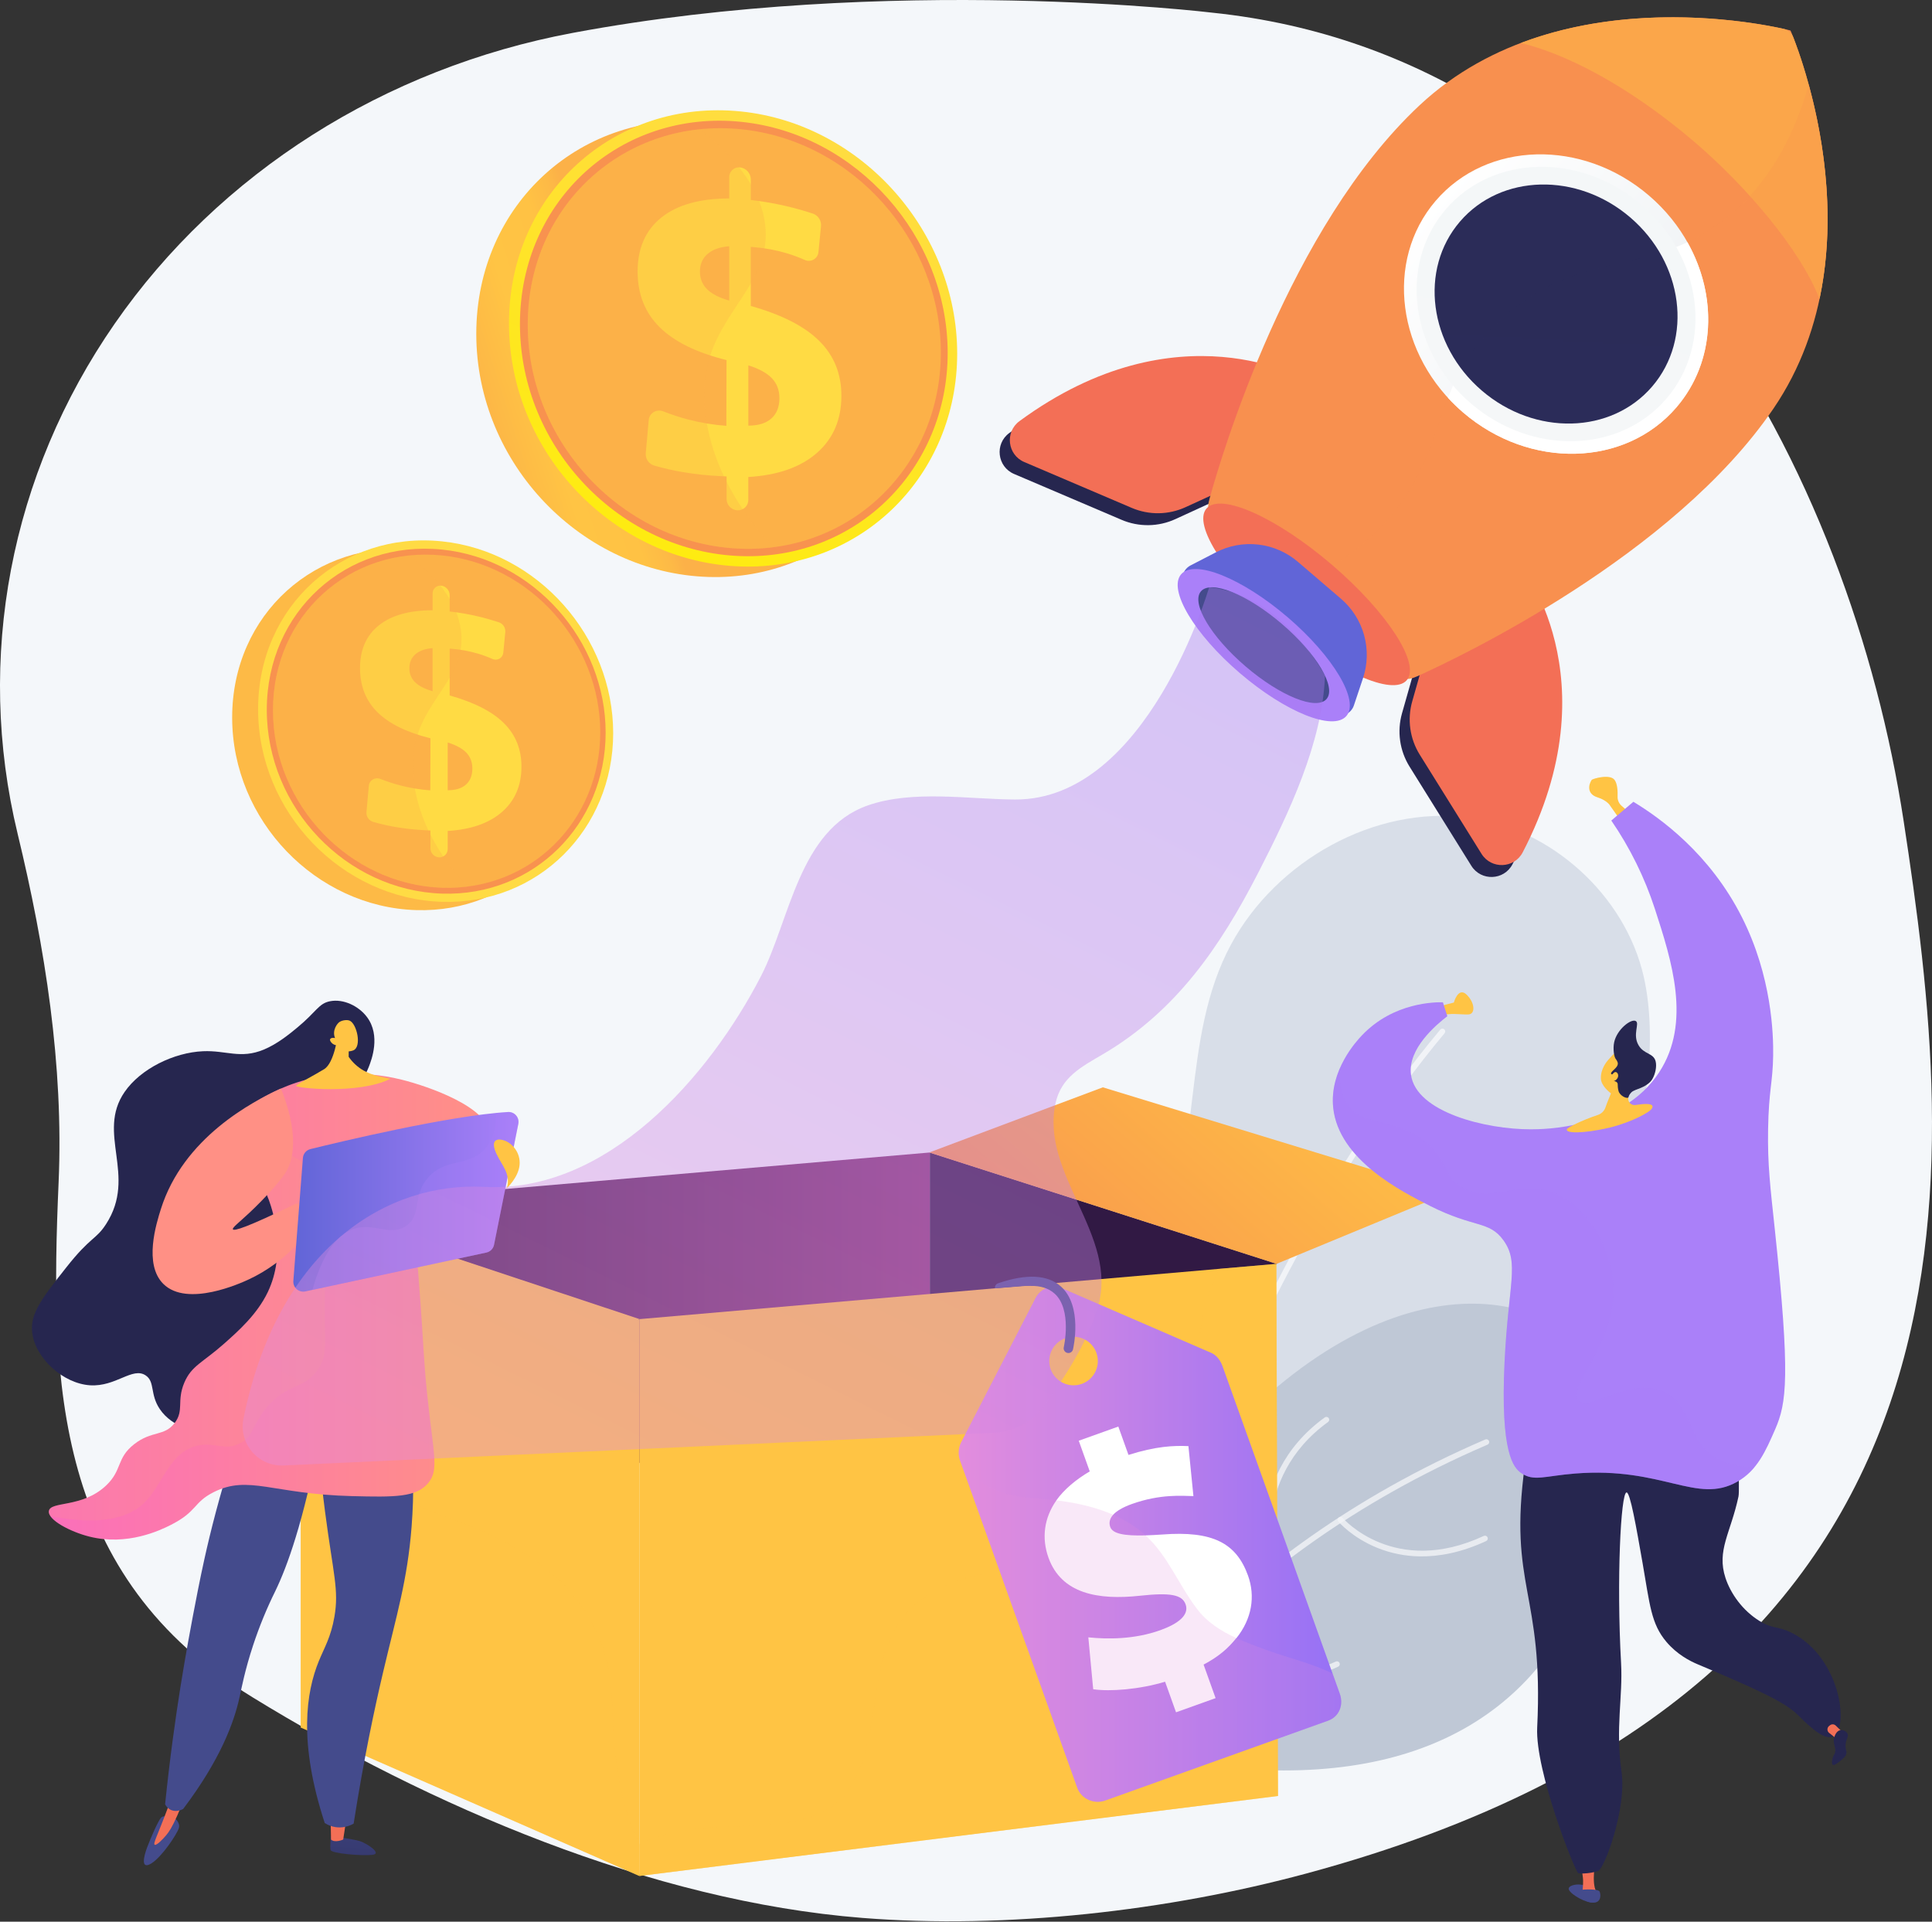 <svg width="2800" height="2785" viewBox="0 0 2800 2785" fill="none" xmlns="http://www.w3.org/2000/svg">
<rect x="0" y="0" width="2800" height="2785" fill="#333333" stroke="none"/>
<g clip-path="url(#clip0)">
<path d="M2758.82 1189.3C2682.93 692.57 2371.77 82.24 1757 18.38C1757 18.38 1290.26 -38.39 830.159 47.65C557.099 98.71 317.659 250.73 166.159 469.21C14.659 687.69 -35.931 954.09 25.489 1208.08C65.379 1373.08 92.339 1543.78 84.939 1713.29C72.059 2008.29 79.469 2283.69 365.779 2459.63C621.419 2616.73 943.149 2755.28 1250.09 2779.55C1458.68 2796.04 1692.6 2769.35 1893.64 2715.05C2918.2 2438.28 2834.71 1686.05 2758.82 1189.3Z" fill="#F4F7FA"/>
<path d="M1614.46 2523.16C1489.61 2490.43 1380.02 2365.7 1365.27 2239.37C1338.46 2009.67 1592 1980.61 1676.27 1810.76C1744.79 1672.62 1710.37 1504.7 1784.35 1368.32C1849.42 1248.32 1991.14 1167.07 2128.54 1184.74C2247.02 1199.98 2355.39 1296.96 2382.29 1415.74C2402.29 1504.2 2387.65 1631.36 2346.48 1712.93C2312.83 1779.58 2268.53 1839.34 2208.43 1884.33C2159.54 1920.93 2097.97 1944.42 2060.27 1994.33C1988.86 2088.82 2008.21 2228.41 1971.27 2334.69C1945.45 2408.96 1878.76 2481.55 1805.88 2511.07C1742.49 2536.67 1676.29 2539.37 1614.46 2523.16Z" fill="#D8DEE8"/>
<g style="mix-blend-mode:soft-light" opacity="0.8">
<g style="mix-blend-mode:soft-light" opacity="0.8">
<path d="M1611.55 2486.43C1612.46 2486.44 1613.35 2486.15 1614.08 2485.59C1614.8 2485.04 1615.32 2484.26 1615.55 2483.38C1615.94 2481.87 1655.64 2330.54 1734.11 2134.22C1806.5 1953.15 1927.62 1695.68 2093.59 1497.43C2094.28 1496.6 2094.62 1495.53 2094.53 1494.45C2094.43 1493.37 2093.91 1492.37 2093.08 1491.68C2092.25 1490.98 2091.18 1490.65 2090.1 1490.74C2089.02 1490.84 2088.02 1491.36 2087.33 1492.19C1920.65 1691.3 1799.11 1949.64 1726.49 2131.31C1647.84 2328.08 1608.05 2479.82 1607.66 2481.31C1607.5 2481.91 1607.49 2482.53 1607.61 2483.14C1607.73 2483.75 1607.99 2484.32 1608.36 2484.81C1608.74 2485.3 1609.22 2485.7 1609.77 2485.98C1610.32 2486.25 1610.93 2486.4 1611.55 2486.41V2486.43Z" fill="white"/>
</g>
</g>
<path d="M1839.49 2019.75C2094.49 1798.75 2304.57 1901.68 2330.6 2014.03C2356.38 2125.29 2342.9 2703.03 1621.74 2535.6C1615.51 2534.16 1609.98 2530.6 1606.08 2525.54C1602.18 2520.48 1600.16 2514.23 1600.35 2507.84C1602.61 2435.49 1627.11 2203.75 1839.49 2019.75Z" fill="#BFC8D6"/>
<g style="mix-blend-mode:soft-light" opacity="0.8">
<g style="mix-blend-mode:soft-light" opacity="0.8">
<path d="M1622.72 2512.93C1623.44 2512.95 1624.15 2512.77 1624.78 2512.42C1625.41 2512.06 1625.93 2511.55 1626.3 2510.93C1626.67 2510.3 1663.8 2446.83 1747.3 2364.06C1824.3 2287.68 1957.7 2178.78 2155.65 2093.72C2156.16 2093.52 2156.63 2093.23 2157.03 2092.84C2157.42 2092.46 2157.74 2092 2157.95 2091.5C2158.17 2090.99 2158.28 2090.45 2158.28 2089.9C2158.27 2089.35 2158.16 2088.8 2157.94 2088.3C2157.73 2087.79 2157.41 2087.33 2157.01 2086.95C2156.61 2086.57 2156.14 2086.28 2155.63 2086.09C2155.11 2085.89 2154.56 2085.81 2154.01 2085.83C2153.46 2085.86 2152.92 2085.99 2152.43 2086.23C1953.14 2171.86 1818.86 2281.56 1741.31 2358.52C1657.17 2442 1619.65 2506.21 1619.31 2506.85C1618.95 2507.47 1618.76 2508.16 1618.76 2508.88C1618.76 2509.59 1618.94 2510.29 1619.3 2510.91C1619.65 2511.53 1620.15 2512.04 1620.77 2512.4C1621.38 2512.77 1622.08 2512.96 1622.79 2512.97L1622.72 2512.93Z" fill="white"/>
</g>
<g style="mix-blend-mode:soft-light" opacity="0.8">
<path d="M1841.16 2279.33C1841.55 2279.34 1841.93 2279.29 1842.31 2279.18C1843.35 2278.89 1844.23 2278.2 1844.76 2277.27C1845.29 2276.33 1845.43 2275.22 1845.15 2274.18C1844.79 2272.89 1810.52 2143.44 1924.81 2060.73C1925.65 2060.08 1926.21 2059.13 1926.37 2058.08C1926.52 2057.03 1926.26 2055.96 1925.64 2055.1C1925.01 2054.23 1924.08 2053.65 1923.03 2053.47C1921.98 2053.29 1920.91 2053.52 1920.03 2054.12C1857.86 2099.12 1838.66 2157.12 1833.5 2197.88C1827.92 2241.97 1836.9 2274.98 1837.29 2276.37C1837.53 2277.22 1838.03 2277.96 1838.73 2278.5C1839.43 2279.03 1840.28 2279.32 1841.16 2279.33V2279.33Z" fill="white"/>
</g>
<g style="mix-blend-mode:soft-light" opacity="0.8">
<path d="M2058.17 2255.57C2085.33 2255.93 2117.47 2250.26 2153.87 2233.33C2154.85 2232.87 2155.61 2232.05 2155.98 2231.03C2156.35 2230.01 2156.3 2228.89 2155.85 2227.91C2155.39 2226.93 2154.56 2226.17 2153.55 2225.8C2152.53 2225.43 2151.41 2225.47 2150.43 2225.93C2021.14 2286.09 1946.5 2200.58 1945.76 2199.71C1945.04 2198.94 1944.06 2198.47 1943.01 2198.41C1941.96 2198.34 1940.93 2198.69 1940.12 2199.37C1939.32 2200.05 1938.81 2201.01 1938.7 2202.06C1938.59 2203.1 1938.89 2204.15 1939.54 2204.98C1940.34 2205.98 1959.54 2228.28 1995.76 2243.07C2015.59 2251.13 2036.76 2255.37 2058.17 2255.57Z" fill="white"/>
</g>
<g style="mix-blend-mode:soft-light" opacity="0.8">
<path d="M1843.68 2437.65C1870.83 2438.01 1902.98 2432.34 1939.37 2415.41C1940.35 2414.95 1941.11 2414.13 1941.48 2413.11C1941.85 2412.09 1941.81 2410.97 1941.35 2409.99C1940.89 2409.01 1940.07 2408.25 1939.05 2407.88C1938.03 2407.51 1936.91 2407.55 1935.93 2408.01C1806.64 2468.17 1732 2382.66 1731.26 2381.79C1730.55 2380.99 1729.56 2380.49 1728.49 2380.41C1727.42 2380.34 1726.37 2380.68 1725.55 2381.37C1724.74 2382.06 1724.23 2383.05 1724.13 2384.12C1724.03 2385.18 1724.36 2386.24 1725.04 2387.07C1725.85 2388.01 1745.04 2410.36 1781.26 2425.15C1801.09 2433.21 1822.27 2437.45 1843.68 2437.65V2437.65Z" fill="white"/>
</g>
</g>
<path d="M436.529 1748.55L1347.56 1670.24V2438.99L436.529 1748.55Z" fill="url(#paint0_linear)"/>
<path d="M1347.56 1670.24L1850.89 1831.64L1347.56 1970.33V1670.24Z" fill="url(#paint1_linear)"/>
<path d="M1346.66 1670.24L1598.33 1575.79L2098.67 1728.82L1849.99 1831.64L1346.66 1670.24Z" fill="url(#paint2_linear)"/>
<path d="M1852.15 2602.79L926.549 2718.75V1911.74L1767.54 1838.79L1849.75 1831.65L1852.15 2602.79Z" fill="url(#paint3_linear)"/>
<path d="M926.549 1912.64V2718.75L435.809 2503.55V1748.55L436.749 1748.98L926.549 1912.64Z" fill="url(#paint4_linear)"/>
<path style="mix-blend-mode:multiply" opacity="0.5" d="M1852.15 2602.8L926.549 2718.75V2672.81C944.629 2664.45 966.089 2657.89 987.549 2653.33C1059.36 2638.05 1187.66 2664.7 1232.55 2590.03C1290.15 2493.98 1240.75 2370.92 1355.27 2305.17C1409.27 2274.17 1473.73 2276.73 1533.27 2269.17C1584.1 2262.64 1631.42 2248.69 1665.96 2200.17C1721.41 2122.08 1725.43 2020.65 1739.64 1929.34C1745.3 1892.86 1755.42 1863.09 1767.83 1838.84L1849.92 1831.7L1852.15 2602.8Z" fill="url(#paint5_linear)"/>
<path style="mix-blend-mode:multiply" opacity="0.4" d="M926.549 2671.8V2718.75L435.809 2503.57V1748.57L436.979 1749C461.549 1802.23 467.529 1866.43 471.259 1925.43C478.719 2043.58 526.759 2156.2 630.419 2192.03C644.049 2196.77 657.849 2201.82 671.649 2207.27C777.649 2249.27 881.739 2317.27 887.009 2463.94C890.169 2550.25 898.139 2616.5 926.549 2671.8Z" fill="url(#paint6_linear)"/>
<path d="M927.009 1911.74L571.929 2076.73L166.629 1870.5L435.639 1748.55L927.009 1911.74Z" fill="url(#paint7_linear)"/>
<path d="M1339.77 527.57C1339.77 703.3 1202.35 841.57 1026.77 836.15C843.99 830.54 690.26 672.68 690.26 483.77C690.26 294.86 843.99 157.77 1026.77 176.77C1202.35 195.02 1339.77 351.79 1339.77 527.57Z" fill="url(#paint8_linear)"/>
<path d="M1387.22 512.37C1387.22 688.11 1249.81 826.37 1074.22 820.96C891.39 815.35 737.67 657.49 737.67 468.57C737.67 279.65 891.39 142.57 1074.18 161.57C1249.81 179.86 1387.22 336.64 1387.22 512.37Z" fill="url(#paint9_linear)"/>
<path d="M1373.44 511.44C1373.44 679.44 1241.96 811.37 1074.18 805.94C899.879 800.3 753.549 649.65 753.549 469.65C753.549 289.65 899.879 158.74 1074.18 176.57C1242 193.78 1373.44 343.44 1373.44 511.44Z" fill="url(#paint10_linear)"/>
<path d="M1363.57 510.78C1363.57 673.23 1236.34 800.66 1074.18 795.21C905.94 789.57 764.85 644.06 764.85 470.41C764.85 296.76 905.94 170.29 1074.18 187.32C1236.34 203.74 1363.57 348.32 1363.57 510.78Z" fill="url(#paint11_linear)"/>
<path d="M1072.52 242.57C1076.78 243.073 1080.72 245.111 1083.59 248.303C1086.47 251.496 1088.08 255.625 1088.13 259.92V289.83C1105.57 291.794 1122.88 294.799 1139.97 298.83C1152.73 301.823 1165.39 305.39 1177.97 309.53C1181.67 310.764 1184.86 313.201 1187.01 316.454C1189.17 319.707 1190.18 323.588 1189.88 327.48L1186.21 364.99C1186.04 367.27 1185.32 369.475 1184.11 371.414C1182.89 373.352 1181.23 374.966 1179.25 376.115C1177.27 377.263 1175.04 377.912 1172.76 378.006C1170.48 378.099 1168.2 377.634 1166.14 376.65C1157.84 372.957 1149.32 369.784 1140.63 367.15C1124.96 362.456 1108.83 359.439 1092.52 358.15L1088.11 357.79V443.45C1133.11 456.04 1166.19 472.99 1187.55 494.3C1208.91 515.61 1219.41 541.94 1219.41 573.67C1219.41 607.99 1207.67 635.497 1184.18 656.19C1160.54 677.03 1127.32 688.727 1084.52 691.28V724.28C1084.56 726.327 1084.18 728.36 1083.41 730.255C1082.63 732.15 1081.48 733.866 1080.02 735.298C1078.56 736.731 1076.82 737.849 1074.9 738.583C1072.99 739.318 1070.95 739.654 1068.91 739.57H1068.64C1064.41 739.325 1060.44 737.474 1057.53 734.396C1054.62 731.317 1053 727.244 1053 723.01V690.45L1046 690.13C1026.64 689.31 1007.36 687.256 988.268 683.98C974.811 681.648 961.492 678.583 948.368 674.8C944.553 673.736 941.222 671.385 938.941 668.147C936.659 664.909 935.567 660.981 935.848 657.03L940.178 608.81C941.108 598.39 951.578 592.32 961.488 596.23C972.947 600.76 984.664 604.606 996.578 607.75C1014.95 612.605 1033.73 615.742 1052.68 617.12L1052.96 521.84C1009.74 511.173 977.465 495.337 956.138 474.33C934.812 453.323 924.122 426.377 924.068 393.49C924.068 359.55 935.658 333.377 958.838 314.97C981.838 296.68 1014.61 287.58 1056.84 287.6V257.02C1056.78 254.999 1057.15 252.989 1057.94 251.126C1058.72 249.263 1059.9 247.59 1061.38 246.22C1062.87 244.85 1064.63 243.815 1066.55 243.185C1068.48 242.556 1070.51 242.346 1072.52 242.57V242.57ZM1056.85 356.91C1043.51 357.877 1033.11 361.543 1025.62 367.91C1018.13 374.277 1014.4 382.847 1014.42 393.62C1014.42 403.82 1017.88 412.34 1024.79 419.18C1031.7 426.02 1042.39 431.483 1056.85 435.57V356.91ZM1084.54 529.46V616.84C1099.06 616.84 1110.2 613.377 1117.96 606.45C1125.72 599.523 1129.59 589.717 1129.59 577.03C1129.59 565.477 1125.99 555.89 1118.78 548.27C1111.57 540.65 1100.16 534.387 1084.54 529.48V529.46Z" fill="url(#paint12_linear)"/>
<path style="mix-blend-mode:multiply" opacity="0.3" d="M1021.81 550.57C1031.58 454 1120.34 413.12 1108.75 324.29C1101.61 269.54 1060.12 223.41 1013.83 187.38C873.418 202.11 764.828 318.38 764.828 470.38C764.828 644.03 905.918 789.53 1074.16 795.18C1090.13 795.711 1106.12 794.932 1121.96 792.85C1055.16 726.39 1013.41 633.57 1021.81 550.57Z" fill="url(#paint13_linear)"/>
<path d="M851.069 1074.49C851.069 1213.71 742.199 1323.24 603.069 1318.97C458.259 1314.52 336.469 1189.45 336.469 1039.79C336.469 890.13 458.249 781.49 603.059 796.57C742.199 811.05 851.069 935.26 851.069 1074.49Z" fill="url(#paint14_linear)"/>
<path d="M888.669 1062.48C888.669 1201.71 779.799 1311.23 640.669 1306.96C495.859 1302.51 374.059 1177.45 374.059 1027.79C374.059 878.13 495.849 769.48 640.659 784.57C779.799 799.05 888.669 923.25 888.669 1062.48Z" fill="url(#paint15_linear)"/>
<path d="M877.748 1061.74C877.748 1194.84 773.578 1299.37 640.658 1295.06C502.568 1290.59 386.658 1171.24 386.658 1028.63C386.658 886.02 502.598 782.31 640.658 796.46C773.578 810.08 877.748 928.65 877.748 1061.74Z" fill="url(#paint16_linear)"/>
<path d="M869.93 1061.22C869.93 1189.92 769.13 1290.88 640.66 1286.56C507.37 1282.09 395.59 1166.81 395.59 1029.24C395.59 891.67 507.37 791.46 640.66 804.96C769.13 817.97 869.93 932.51 869.93 1061.22Z" fill="url(#paint17_linear)"/>
<path d="M639.34 848.74C642.721 849.136 645.842 850.751 648.119 853.281C650.396 855.812 651.672 859.086 651.71 862.49V886.19C665.53 887.739 679.245 890.117 692.78 893.31C702.887 895.69 712.927 898.52 722.9 901.8C725.837 902.774 728.362 904.704 730.073 907.281C731.784 909.859 732.582 912.936 732.34 916.02L729.43 945.73C729.297 947.536 728.725 949.284 727.765 950.819C726.804 952.355 725.484 953.634 723.917 954.544C722.351 955.454 720.586 955.969 718.776 956.043C716.966 956.117 715.166 955.749 713.53 954.97C706.959 952.038 700.209 949.527 693.32 947.45C680.905 943.729 668.13 941.339 655.21 940.32L651.71 940.04V1007.9C687.37 1017.9 713.63 1031.33 730.49 1048.19C747.35 1065.05 755.763 1086.01 755.73 1111.07C755.73 1138.26 746.427 1160.06 727.82 1176.45C709.087 1192.95 682.753 1202.22 648.82 1204.25V1230.4C648.847 1232.02 648.543 1233.63 647.927 1235.13C647.311 1236.62 646.395 1237.98 645.236 1239.11C644.077 1240.25 642.699 1241.13 641.186 1241.71C639.674 1242.29 638.059 1242.56 636.44 1242.49H636.22C632.865 1242.3 629.708 1240.84 627.397 1238.4C625.085 1235.96 623.795 1232.73 623.79 1229.37V1203.57L618.28 1203.32C602.946 1202.66 587.668 1201.04 572.54 1198.45C561.903 1196.59 551.374 1194.16 541 1191.17C537.979 1190.32 535.342 1188.46 533.537 1185.89C531.731 1183.32 530.867 1180.21 531.09 1177.08L534.51 1138.89C535.25 1130.63 543.51 1125.82 551.4 1128.89C560.48 1132.47 569.763 1135.52 579.2 1138.02C593.753 1141.86 608.63 1144.34 623.64 1145.44L623.86 1069.95C589.627 1061.48 564.06 1048.93 547.16 1032.31C530.26 1015.69 521.79 994.356 521.75 968.31C521.75 941.416 530.933 920.68 549.3 906.1C567.54 891.61 593.48 884.4 626.95 884.41V860.18C626.905 858.583 627.203 856.995 627.823 855.522C628.443 854.05 629.371 852.727 630.544 851.643C631.718 850.56 633.111 849.74 634.628 849.239C636.145 848.738 637.752 848.568 639.34 848.74ZM626.93 939.33C616.35 940.097 608.103 943.003 602.19 948.05C596.277 953.096 593.317 959.886 593.31 968.42C593.213 972.179 593.893 975.918 595.308 979.402C596.722 982.887 598.84 986.042 601.53 988.67C606.99 994.076 615.457 998.41 626.93 1001.67V939.33ZM648.87 1076.03V1145.26C660.37 1145.26 669.197 1142.52 675.35 1137.03C681.503 1131.54 684.573 1123.77 684.56 1113.72C684.56 1104.57 681.707 1096.97 676 1090.94C670.293 1084.91 661.25 1079.94 648.87 1076.03V1076.03Z" fill="url(#paint18_linear)"/>
<path style="mix-blend-mode:multiply" opacity="0.3" d="M599.17 1092.73C606.91 1016.23 677.23 983.84 668.05 913.47C662.39 870.09 629.52 833.54 592.84 805C481.61 816.66 395.59 908.77 395.59 1029.24C395.59 1166.81 507.37 1282.09 640.66 1286.56C653.313 1286.99 665.979 1286.37 678.53 1284.71C625.59 1232.04 592.51 1158.46 599.17 1092.73Z" fill="url(#paint19_linear)"/>
<path d="M479.759 2660.79C479.759 2660.79 477.839 2676.02 479.129 2681.13C480.419 2686.24 524.709 2689.92 539.749 2688.13C554.789 2686.34 530.749 2670.99 521.209 2668.13C511.669 2665.27 479.759 2660.79 479.759 2660.79Z" fill="url(#paint20_linear)"/>
<path d="M502.049 2635.37L497.389 2665.94C497.389 2665.94 485.479 2671.29 479.759 2666L479.129 2634L502.049 2635.37Z" fill="url(#paint21_linear)"/>
<path d="M252.329 2634.01C252.329 2634.01 261.729 2641.01 259.219 2649.33C256.709 2657.65 234.789 2691.16 219.159 2700.66C203.529 2710.16 208.429 2690.36 212.969 2678.04C217.509 2665.72 229.139 2638.56 233.679 2634.04C238.219 2629.52 252.329 2634.01 252.329 2634.01Z" fill="url(#paint22_linear)"/>
<path d="M269.238 2600.42C264.688 2613.09 260.318 2623.5 256.908 2631.18C249.338 2648.18 245.208 2654.55 240.528 2660.08C236.448 2664.89 226.778 2675.16 224.178 2673.45C221.578 2671.74 228.618 2659.23 242.238 2622.65C244.238 2617.34 250.468 2600.42 250.468 2600.42H269.238Z" fill="url(#paint23_linear)"/>
<path d="M594.818 2071.21C599.6 2118.13 600.172 2165.39 596.528 2212.42C590.458 2290.55 574.838 2339.99 555.248 2423.29C543.248 2474.2 527.138 2549.13 512.538 2642.84C504.624 2647.41 495.413 2649.22 486.358 2647.97C480.746 2647.12 475.382 2645.07 470.628 2641.97C432.318 2524.97 443.628 2452.38 462.118 2407.19C469.998 2387.92 479.558 2372.73 484.658 2343.11C491.418 2303.94 483.058 2282.04 471.148 2191.29C462.658 2126.61 464.148 2116.61 469.778 2106.91C492.358 2068.16 561.448 2068.92 594.818 2071.21Z" fill="url(#paint24_linear)"/>
<path d="M462.999 2084.83C439.539 2206.01 416.509 2269.66 399.079 2305.66C386.518 2331.07 375.758 2357.33 366.879 2384.25C354.879 2420.6 349.879 2447.34 347.309 2459.11C339.219 2496.26 319.229 2550.5 265.429 2621.64C264.759 2622.03 255.579 2627.22 246.809 2622.59C243.556 2620.82 240.926 2618.1 239.279 2614.78C246.279 2546.78 254.389 2489.61 261.399 2445.5C262.869 2436.25 269.349 2395.77 279.499 2342.29C283.499 2321.36 289.299 2290.7 296.279 2259.2C304.959 2219.98 318.279 2166.63 338.809 2102.69L462.999 2084.83Z" fill="url(#paint25_linear)"/>
<path d="M482.998 1605.48C496.308 1593.18 521.768 1579 534.538 1546.03C538.388 1536.11 551.998 1500.95 531.918 1474.03C519.988 1458.03 497.838 1447.22 478.318 1451.03C461.638 1454.31 459.028 1465.93 430.688 1489.31C419.688 1498.41 401.918 1513.04 382.178 1521.17C348.368 1535.11 328.048 1522 294.098 1523.49C252.388 1525.33 203.938 1548.61 180.598 1582.49C139.168 1642.57 199.178 1703.49 153.798 1773.89C138.928 1796.95 131.598 1791.78 96.378 1836.41C61.158 1881.04 43.478 1903.41 46.618 1930.84C50.978 1968.84 91.908 2005.15 130.458 2007.61C168.108 2010.03 192.048 1980.4 211.218 1993.36C224.868 2002.58 217.058 2020.52 231.558 2042.07C250.238 2069.87 286.948 2075.4 292.878 2076.3C347.878 2084.6 422.138 2020.06 453.658 1943.6C510.448 1805.73 410.608 1672.36 482.998 1605.48Z" fill="url(#paint26_linear)"/>
<path d="M708.808 1643.76C709.178 1605.27 621.808 1574.52 581.748 1564.61C519.518 1549.19 469.688 1558.87 457.588 1561.43C379.978 1577.87 331.648 1624.43 313.458 1644.02C328.348 1653.72 369.458 1683.31 389.818 1739.46C396.148 1756.93 414.868 1816.65 388.098 1872.59C372.678 1904.82 345.398 1929.02 324.688 1947.4C293.608 1974.97 277.518 1979.21 267.098 2003.9C255.758 2030.8 267.188 2043.9 253.098 2062.33C237.968 2082.1 220.238 2072.91 194.588 2092.9C168.318 2113.38 177.668 2130.24 153.758 2152.9C119.018 2185.78 72.968 2175.1 70.818 2189.9C68.978 2202.63 101.708 2219.9 129.518 2226.9C184.588 2240.77 232.618 2217.49 246.908 2210.31C286.458 2190.45 279.618 2177.59 309.778 2162.44C360.258 2137.08 394.778 2165.3 509.778 2168.21C572.048 2169.78 603.538 2170.14 620.778 2149.07C636.528 2129.82 628.248 2108.71 618.778 2017.74C614.278 1974.44 612.658 1930.89 609.338 1887.49C599.958 1764.71 599.668 1753.9 607.998 1736.93C637.838 1676.1 708.478 1678.3 708.808 1643.76Z" fill="url(#paint27_linear)"/>
<g style="mix-blend-mode:multiply" opacity="0.3">
<path style="mix-blend-mode:multiply" opacity="0.3" d="M153.76 2152.88C177.67 2130.24 168.32 2113.38 194.59 2092.88C220.24 2072.88 237.97 2082.08 253.1 2062.31C267.19 2043.89 255.76 2030.78 267.1 2003.88C277.52 1979.19 293.61 1974.95 324.69 1947.38C345.4 1929 372.69 1904.8 388.1 1872.57C414.87 1816.63 396.1 1756.91 389.82 1739.44C369.46 1683.29 328.35 1653.7 313.46 1644C314.89 1642.45 316.58 1640.69 318.39 1638.84C416.54 1652.32 473.76 1709.03 480.84 1725.84C497.2 1764.65 471.3 1778.92 470.63 1890.84C470.31 1944.35 476.08 1965.48 458.72 1987.84C438.86 2013.38 415.98 2005.48 387.27 2038.84C365.2 2064.5 368.74 2080.77 348.14 2091.58C325.98 2103.2 311.87 2089.65 286.89 2094.98C245.15 2103.88 236.22 2151.98 208.63 2178.34C187.76 2198.26 149.18 2212.18 73.09 2197.24C71.33 2194.67 70.48 2192.17 70.82 2189.83C73 2175.08 119 2185.76 153.76 2152.88Z" fill="url(#paint28_linear)"/>
</g>
<path d="M451.06 1756.05C461.5 1778.2 413.56 1829.8 360.27 1854.31C349.41 1859.31 271.45 1895.15 236.7 1860.68C207.99 1832.19 226.52 1773.29 233.14 1752.26C265.62 1649.01 365.38 1596.49 407.19 1577.54C438.39 1655.54 420.02 1690.32 412.79 1701.18C405.23 1712.52 384.14 1736.34 361.79 1757.32C346.03 1772.08 336.22 1779.26 337.54 1781.57C339.18 1784.43 357.65 1779.02 429.37 1744.11C437.65 1745.46 447.5 1748.48 451.06 1756.05Z" fill="url(#paint29_linear)"/>
<path d="M751.17 1628.76L716 1804.02C715.446 1806.77 714.102 1809.29 712.134 1811.29C710.166 1813.28 707.659 1814.66 704.92 1815.25L442.49 1871.57C440.301 1872.04 438.033 1871.99 435.866 1871.43C433.698 1870.87 431.692 1869.81 430.007 1868.34C428.322 1866.87 427.004 1865.02 426.159 1862.95C425.314 1860.87 424.965 1858.63 425.14 1856.4L439 1678.15C439.232 1675.13 440.409 1672.27 442.364 1669.96C444.32 1667.65 446.953 1666.02 449.89 1665.3C491.5 1655.03 651.71 1616.57 736.21 1611.57C738.407 1611.44 740.606 1611.81 742.636 1612.66C744.666 1613.52 746.474 1614.82 747.919 1616.48C749.365 1618.14 750.409 1620.12 750.973 1622.24C751.536 1624.37 751.604 1626.6 751.17 1628.76V1628.76Z" fill="url(#paint30_linear)"/>
<path d="M489.439 1500.76C489.439 1500.76 484.489 1540.33 469.889 1549.4C455.289 1558.47 431.669 1570.3 429.069 1573.52C426.469 1576.74 519.549 1586.74 565.669 1563.46C550.469 1560.29 546.339 1559.12 546.339 1559.12C539.531 1557.36 532.967 1554.76 526.799 1551.39C518.258 1546.46 510.92 1539.69 505.319 1531.57L505.489 1509.66L489.439 1500.76Z" fill="url(#paint31_linear)"/>
<path d="M487.22 1514.78C487.22 1514.78 496.74 1527.85 511.68 1522.4C525.05 1517.52 517.07 1482.99 506.46 1479.05C502.93 1477.74 496.46 1478.32 492.09 1481.05C489.03 1482.95 480.88 1493.05 485.55 1504.44C482.17 1503.44 479.2 1504.35 478.45 1506.02C477.51 1508.14 480.37 1511.02 481.02 1511.69C482.715 1513.34 484.882 1514.42 487.22 1514.78V1514.78Z" fill="url(#paint32_linear)"/>
<path style="mix-blend-mode:multiply" opacity="0.3" d="M514.858 1780.29C543.038 1772.35 566.418 1792.08 588.858 1776.46C611.858 1760.46 596.858 1733.15 620.758 1706.28C646.318 1677.56 678.758 1691.63 702.418 1665.45C711.208 1655.73 719.108 1639.9 719.228 1612.9C725.158 1612.33 730.838 1611.9 736.228 1611.55C738.431 1611.41 740.637 1611.78 742.674 1612.63C744.711 1613.48 746.525 1614.79 747.976 1616.45C749.426 1618.12 750.474 1620.09 751.038 1622.23C751.602 1624.36 751.667 1626.6 751.228 1628.76L715.998 1804.02C715.444 1806.77 714.101 1809.29 712.133 1811.29C710.165 1813.28 707.658 1814.66 704.918 1815.25L452.738 1869.36C470.518 1806.9 494.278 1786.09 514.858 1780.29Z" fill="url(#paint33_linear)"/>
<path d="M734.469 1722C734.469 1722 751.209 1706.57 752.999 1688.57C754.789 1670.57 742.189 1656.22 729.999 1652.57C717.809 1648.92 711.229 1654.31 719.449 1672.01C727.669 1689.71 740.669 1701.15 734.469 1722Z" fill="url(#paint34_linear)"/>
<path d="M1941.74 2454.57L1771.74 1979.86C1768.82 1971.7 1763.24 1963.95 1755.29 1960.55L1539.47 1867.1C1532.5 1864.09 1524.64 1863.84 1517.49 1866.39C1510.34 1868.95 1504.43 1874.12 1500.94 1880.86L1392.87 2090.37C1390.9 2094.35 1389.74 2098.68 1389.46 2103.1C1389.17 2107.53 1389.77 2111.97 1391.22 2116.17L1561.22 2590.87C1567.02 2607.06 1585.55 2615.2 1601.75 2609.4L1924.75 2493.69C1940.94 2487.93 1947.54 2470.79 1941.74 2454.57ZM1567.74 2005.57C1561.19 2007.92 1554.09 2008.27 1547.33 2006.58C1540.58 2004.89 1534.48 2001.24 1529.81 1996.08C1525.13 1990.93 1522.09 1984.5 1521.06 1977.62C1520.04 1970.74 1521.08 1963.7 1524.05 1957.41C1527.03 1951.12 1531.8 1945.85 1537.77 1942.27C1543.73 1938.69 1550.63 1936.95 1557.58 1937.29C1564.53 1937.63 1571.23 1940.02 1576.82 1944.17C1582.41 1948.31 1586.65 1954.02 1589 1960.57C1590.57 1964.93 1591.26 1969.55 1591.04 1974.18C1590.82 1978.8 1589.69 1983.34 1587.71 1987.52C1585.73 1991.71 1582.94 1995.47 1579.51 1998.57C1576.08 2001.68 1572.06 2004.08 1567.7 2005.63L1567.74 2005.57Z" fill="url(#paint35_linear)"/>
<path d="M1684.19 2223.89C1675.37 2224.5 1667.37 2224.91 1660.19 2225.14C1629.04 2226.01 1612.56 2222.73 1609.07 2213C1607.2 2207.78 1607.56 2201.59 1613.25 2195.27C1618 2190.01 1626.41 2184.67 1640.32 2179.68C1681.96 2164.77 1713.86 2167.93 1729.6 2168.21L1722.35 2095.78C1700.95 2094.78 1675.08 2095.97 1635.48 2108.54L1620.75 2067.43L1563.41 2087.96L1579.34 2132.42C1559.87 2143.76 1541.96 2158.67 1530.91 2174.42C1530.91 2174.42 1530.91 2174.48 1530.91 2174.51C1513.13 2199.93 1509.3 2228.88 1519.55 2257.51C1538.24 2309.67 1591.44 2319.23 1652.19 2312.6C1695.35 2307.93 1713.14 2310.74 1718.27 2325.08C1723.93 2340.88 1706.86 2353.48 1681.5 2362.57C1644.18 2375.93 1605.29 2375.81 1577.28 2372.9L1584.35 2448.11C1608.85 2451.75 1651.35 2448.39 1688.53 2437.23L1704.4 2481.53L1761.74 2461L1744.33 2412.4C1766.59 2400.65 1780.21 2388.4 1791.48 2374.31C1791.54 2374.22 1791.93 2374.02 1791.99 2373.94C1814.31 2346 1819.55 2313.65 1808.75 2283.49C1791.74 2236.11 1757.22 2218.24 1684.19 2223.89Z" fill="white"/>
<path style="mix-blend-mode:multiply" opacity="0.2" d="M1931.29 2425.42L1941.74 2454.6C1947.54 2470.79 1940.94 2487.93 1924.74 2493.73L1601.74 2609.43C1585.54 2615.23 1567.01 2607.09 1561.21 2590.9L1391.21 2116.2C1389.99 2112.66 1389.41 2108.94 1389.47 2105.2C1399.85 2125.26 1413.47 2143.3 1432.78 2154.46C1462.27 2171.46 1498.08 2170.54 1531.21 2174.37C1533.43 2174.65 1535.63 2174.91 1537.83 2175.23C1563.68 2178.86 1589.41 2184.8 1613.25 2195.23C1624.06 2199.93 1634.41 2205.64 1644.15 2212.28C1649.8 2216.16 1655.17 2220.44 1660.2 2225.1C1692.9 2255.19 1707.51 2295.65 1734.65 2331.5C1749.58 2351.24 1769.9 2364.03 1791.86 2373.93C1807.48 2381.04 1823.3 2386.93 1839.24 2392.6C1868.1 2402.93 1902.62 2411.05 1931.29 2425.42Z" fill="url(#paint36_linear)"/>
<path d="M1555.06 1955.57C1554.71 1957.08 1553.87 1958.42 1552.66 1959.38C1551.45 1960.34 1549.94 1960.86 1548.4 1960.85C1547.87 1960.86 1547.34 1960.8 1546.82 1960.68C1545.05 1960.27 1543.52 1959.17 1542.56 1957.62C1541.6 1956.08 1541.3 1954.22 1541.71 1952.45C1541.85 1951.9 1554 1897.9 1528.46 1874.8C1520.01 1867.18 1508.17 1863.13 1493.03 1863.64C1490.8 1863.71 1488.5 1863.64 1486.1 1863.64H1486L1442.06 1867.14C1441.79 1865.56 1442.1 1863.94 1442.94 1862.58C1443.79 1861.21 1445.1 1860.2 1446.63 1859.74C1487.99 1845.6 1518.63 1847.31 1537.69 1864.54C1569.24 1893.02 1555.68 1953.01 1555.06 1955.57Z" fill="url(#paint37_linear)"/>
<path d="M2187.09 833.22C2187.09 833.22 2323.7 999.22 2192.02 1252.5C2179.75 1276.09 2146.42 1277.3 2132.36 1254.73L2042.8 1110.96C2035.7 1099.56 2031.07 1086.8 2029.19 1073.51C2027.31 1060.21 2028.24 1046.67 2031.9 1033.75L2070 899.63L2187.09 833.22Z" fill="url(#paint38_linear)"/>
<path d="M1877.79 568.19C1877.79 568.19 1692.79 458.64 1462.7 627.57C1441.27 643.31 1445.19 676.44 1469.64 686.87L1625.44 753.33C1637.79 758.615 1651.11 761.256 1664.55 761.083C1677.98 760.911 1691.23 757.929 1703.44 752.33L1830.15 694.16L1877.79 568.19Z" fill="url(#paint39_linear)"/>
<path d="M2201.89 815.95C2201.89 815.95 2338.5 981.95 2206.81 1235.24C2194.55 1258.83 2161.21 1260.03 2147.16 1237.46L2057.6 1093.7C2050.5 1082.3 2045.86 1069.54 2043.98 1056.24C2042.11 1042.94 2043.03 1029.4 2046.7 1016.48L2084.76 882.36L2201.89 815.95Z" fill="url(#paint40_linear)"/>
<path d="M1892.59 550.92C1892.59 550.92 1707.59 441.37 1477.5 610.31C1456.07 626.04 1459.98 659.17 1484.44 669.6L1640.23 736.07C1652.59 741.341 1665.91 743.969 1679.34 743.787C1692.77 743.604 1706.02 740.614 1718.23 735.01L1844.93 676.84L1892.59 550.92Z" fill="url(#paint41_linear)"/>
<path d="M2057.36 152.57C2265.6 -42.04 2594.77 43.84 2594.93 44.26C2595.36 44.35 2730.66 356.49 2570.24 592.09C2424.73 805.78 2113.82 953.09 2054.15 979.99C2047.73 982.88 2037.34 986.78 2033.83 980.67C1965.53 862.02 1870.83 785.05 1755.18 742.03C1748.78 739.65 1751.18 728.97 1753.04 722.39C1770.19 660.16 1868.14 329.47 2057.36 152.57Z" fill="url(#paint42_linear)"/>
<g style="mix-blend-mode:multiply" opacity="0.3">
<path style="mix-blend-mode:multiply" opacity="0.3" d="M2174.68 463.64C2291.18 355.64 2394.59 405.76 2506.68 312.07C2547.61 277.85 2593.12 221.61 2621.31 122.49C2650.77 230.22 2681.01 429.4 2570.23 592.09C2424.72 805.78 2113.81 953.09 2054.14 979.99C2047.72 982.88 2037.33 986.78 2033.82 980.67C1999.32 920.73 1958.06 871.45 1910.82 831.78C1953.97 808.37 1985.33 781.52 2008.75 755.62C2103.16 651.15 2068.54 562.04 2174.68 463.64Z" fill="url(#paint43_linear)"/>
</g>
<path d="M2456.23 206.13C2381.38 142 2288.46 82.96 2204.09 62.29C2367.32 0.35 2541.76 32.16 2584.87 41.8C2588.01 42.505 2590.92 43.967 2593.36 46.059C2595.8 48.151 2597.69 50.808 2598.87 53.8C2615 94.93 2673.17 262.43 2636.98 433.22C2609.28 361.57 2531.07 270.26 2456.23 206.13Z" fill="url(#paint44_linear)"/>
<path style="mix-blend-mode:multiply" opacity="0.3" d="M2621.32 122.5C2621.45 123 2621.59 123.5 2621.73 124.01C2621.96 124.87 2622.2 125.73 2622.43 126.6C2622.66 127.47 2622.89 128.35 2623.13 129.23L2623.79 131.74C2624.03 132.68 2624.27 133.62 2624.52 134.56C2624.77 135.5 2624.93 136.18 2625.14 137C2625.39 138 2625.64 139 2625.9 140C2626.09 140.79 2626.29 141.58 2626.48 142.37C2626.75 143.43 2627.01 144.5 2627.27 145.58C2627.45 146.34 2627.63 147.1 2627.82 147.87C2628.09 149 2628.35 150.13 2628.62 151.27C2628.79 152.01 2628.97 152.74 2629.14 153.48L2629.95 157.06C2630.12 157.78 2630.28 158.51 2630.44 159.23C2630.72 160.47 2630.99 161.71 2631.27 162.95C2631.42 163.66 2631.57 164.37 2631.73 165.08C2632.01 166.37 2632.28 167.67 2632.56 168.97C2632.7 169.66 2632.85 170.34 2632.99 171.03C2633.27 172.37 2633.55 173.72 2633.82 175.08C2633.96 175.75 2634.09 176.42 2634.22 177.08C2634.5 178.48 2634.78 179.88 2635.05 181.3C2635.18 181.94 2635.3 182.59 2635.43 183.23C2635.71 184.68 2635.98 186.14 2636.25 187.61C2636.37 188.24 2636.49 188.87 2636.6 189.5C2636.88 191 2637.15 192.5 2637.42 194.02C2637.53 194.63 2637.63 195.25 2637.74 195.87C2638.01 197.41 2638.28 198.95 2638.54 200.51L2638.84 202.32C2639.11 203.91 2639.37 205.51 2639.62 207.11C2639.72 207.69 2639.81 208.28 2639.9 208.87C2640.16 210.5 2640.41 212.14 2640.66 213.79C2640.74 214.36 2640.83 214.93 2640.91 215.5C2641.16 217.18 2641.41 218.86 2641.65 220.56C2641.72 221.11 2641.8 221.66 2641.88 222.22C2642.12 223.94 2642.35 225.68 2642.58 227.42L2642.79 229C2643.02 230.78 2643.25 232.563 2643.47 234.35L2643.65 235.88C2643.87 237.69 2644.08 239.52 2644.29 241.35C2644.34 241.85 2644.4 242.35 2644.45 242.84C2644.66 244.7 2644.86 246.56 2645.05 248.42L2645.2 249.88C2645.39 251.78 2645.57 253.68 2645.75 255.58L2645.87 256.97C2646.05 258.91 2646.22 260.853 2646.38 262.8C2646.38 263.25 2646.45 263.7 2646.49 264.15C2646.65 266.15 2646.8 268.13 2646.94 270.09L2647.03 271.37C2647.17 273.37 2647.3 275.393 2647.43 277.44C2647.43 277.85 2647.48 278.26 2647.5 278.67C2647.62 280.72 2647.74 282.78 2647.84 284.85C2647.84 285.24 2647.84 285.62 2647.84 286.01C2647.95 288.11 2648.05 290.213 2648.12 292.32C2648.12 292.68 2648.12 293.05 2648.12 293.42C2648.2 295.547 2648.27 297.687 2648.33 299.84C2648.33 300.19 2648.33 300.53 2648.33 300.84C2648.39 303.013 2648.44 305.193 2648.47 307.38C2648.47 307.71 2648.47 308.04 2648.47 308.38C2648.51 310.593 2648.53 312.81 2648.54 315.03V315.92C2648.54 318.17 2648.54 320.43 2648.54 322.7C2648.54 322.97 2648.54 323.24 2648.54 323.5C2648.54 325.8 2648.48 328.1 2648.44 330.41C2648.44 330.65 2648.44 330.89 2648.44 331.13C2648.39 333.47 2648.32 335.803 2648.24 338.13C2648.24 338.33 2648.24 338.53 2648.24 338.73C2648.16 341.13 2648.06 343.53 2647.95 345.93C2647.95 346.09 2647.95 346.25 2647.95 346.41C2647.83 348.85 2647.7 351.3 2647.55 353.76C2647.55 353.88 2647.55 353.99 2647.55 354.11C2647.4 356.61 2647.23 359.11 2647.05 361.63C2647.05 361.69 2647.05 361.75 2647.05 361.8C2645.32 385.787 2641.98 409.631 2637.05 433.17C2619.33 387.39 2580.97 333.56 2536.05 283.93C2568.06 249.02 2599.75 198.32 2621.32 122.5Z" fill="url(#paint45_linear)"/>
<path d="M2429.71 590.146C2504.09 503.339 2486.24 366.019 2389.85 283.432C2293.46 200.845 2155.03 204.265 2080.65 291.072C2006.27 377.879 2024.12 515.199 2120.51 597.786C2216.9 680.373 2355.33 676.953 2429.71 590.146Z" fill="url(#paint46_linear)"/>
<path style="mix-blend-mode:multiply" d="M2174.68 463.64C2269.75 375.51 2356.1 392.64 2445.57 351.04C2489.57 429.16 2486.28 524.28 2429.76 590.24C2355.38 677.04 2216.95 680.46 2120.56 597.87C2112.79 591.212 2105.43 584.099 2098.5 576.57C2113.1 539.35 2133.08 502.21 2174.68 463.64Z" fill="url(#paint47_linear)"/>
<path d="M2415.15 577.67C2483.32 498.102 2466.96 372.23 2378.61 296.528C2290.25 220.826 2163.36 223.96 2095.19 303.528C2027.02 383.096 2043.38 508.967 2131.73 584.669C2220.08 660.371 2346.98 657.237 2415.15 577.67Z" fill="url(#paint48_linear)"/>
<path d="M2394.52 560.008C2453.91 490.695 2439.66 381.048 2362.7 315.106C2285.74 249.163 2175.2 251.896 2115.81 321.21C2056.43 390.524 2070.67 500.17 2147.64 566.113C2224.6 632.055 2335.14 629.322 2394.52 560.008Z" fill="url(#paint49_linear)"/>
<path d="M2038.78 985.767C2059.07 962.084 2010.53 887.205 1930.37 818.521C1850.21 749.837 1768.77 713.357 1748.48 737.04C1728.19 760.723 1776.72 835.602 1856.89 904.286C1937.05 972.97 2018.49 1009.45 2038.78 985.767Z" fill="url(#paint50_linear)"/>
<path d="M1881.09 814.29L1943.39 867.67C1959.59 881.555 1971.28 899.958 1976.97 920.525C1982.65 941.092 1982.07 962.887 1975.29 983.12L1962.14 1022.4C1961.02 1025.74 1959.1 1028.75 1956.55 1031.17C1953.99 1033.59 1950.88 1035.35 1947.49 1036.29C1944.1 1037.22 1940.53 1037.31 1937.09 1036.55C1933.66 1035.78 1930.46 1034.18 1927.79 1031.89L1721.2 854.89C1718.53 852.599 1716.46 849.687 1715.18 846.409C1713.9 843.132 1713.44 839.59 1713.85 836.094C1714.25 832.599 1715.51 829.257 1717.51 826.361C1719.51 823.466 1722.19 821.107 1725.32 819.49L1762.12 800.49C1781.07 790.69 1802.52 786.768 1823.71 789.226C1844.91 791.685 1864.88 800.412 1881.09 814.29V814.29Z" fill="url(#paint51_linear)"/>
<path d="M1951.31 1037.64C1970.46 1015.29 1932.35 951.215 1866.19 894.53C1800.03 837.844 1730.87 810.009 1711.72 832.359C1692.57 854.708 1730.68 918.779 1796.84 975.465C1863 1032.15 1932.16 1059.99 1951.31 1037.64Z" fill="url(#paint52_linear)"/>
<path d="M1922.56 1013C1937.11 996.017 1908.15 947.323 1857.87 904.242C1807.58 861.161 1755.03 840.006 1740.47 856.991C1725.92 873.977 1754.88 922.671 1805.16 965.752C1855.45 1008.83 1908 1029.99 1922.56 1013Z" fill="url(#paint53_linear)"/>
<g style="mix-blend-mode:color-burn" opacity="0.3">
<path style="mix-blend-mode:color-burn" opacity="0.3" d="M2174.68 463.64C2255.53 388.69 2330.08 389.89 2405.61 366.32C2442.39 429.21 2440.39 506.64 2394.61 560.1C2335.22 629.41 2224.68 632.1 2147.72 566.19C2136.72 556.791 2126.76 546.244 2118 534.73C2131.1 511.35 2148.65 487.78 2174.68 463.64Z" fill="url(#paint54_linear)"/>
</g>
<path style="mix-blend-mode:multiply" opacity="0.4" d="M1752.4 851.01C1752.4 851.01 1663.14 1159.41 1471.4 1158.67C1403.76 1158.4 1322.52 1144.36 1257.29 1167.39C1157.83 1202.5 1144.96 1333.02 1102.82 1414.73C1028.36 1559.13 880.29 1729.73 701.26 1720.06C564.11 1712.68 403.74 1805.13 352.86 2055.94C351.149 2064.39 351.388 2073.12 353.558 2081.46C355.728 2089.8 359.772 2097.54 365.382 2104.09C370.993 2110.64 378.022 2115.82 385.935 2119.24C393.849 2122.66 402.438 2124.23 411.05 2123.83L1440.17 2076.44C1455.1 2075.75 1469.67 2071.63 1482.75 2064.42C1495.84 2057.2 1507.09 2047.07 1515.64 2034.81C1545.72 1991.61 1576.31 1944.58 1591.25 1893.66C1621.5 1790.59 1507.55 1702.15 1529.74 1598.98C1537.84 1561.32 1567.02 1546.26 1597.87 1528.17C1704.28 1465.8 1768.25 1372.46 1823.64 1264.59C1867.45 1179.25 1916.52 1077.12 1920.28 979.3C1920.33 979.3 1860.42 862.2 1752.4 851.01Z" fill="url(#paint55_linear)"/>
<path d="M2085 1459.03C2085.86 1458.12 2107 1452.97 2107 1452.97C2107 1452.97 2113.3 1429.52 2125.6 1441.53C2137.9 1453.54 2138.18 1469.53 2128.46 1470.14C2118.74 1470.75 2099.28 1467.29 2089.84 1472.14C2080.4 1476.99 2085 1459.03 2085 1459.03Z" fill="url(#paint56_linear)"/>
<path d="M2369.85 1185.24L2350.07 1167.76C2348.18 1166.09 2346.68 1164.02 2345.69 1161.71C2344.7 1159.39 2344.23 1156.88 2344.33 1154.36C2344.61 1146.91 2344.18 1136.02 2339.99 1130.3C2333.24 1121.09 2307.9 1128.59 2306.76 1130.3C2301.76 1137.78 2299.99 1150.71 2315.01 1155.48C2330.03 1160.25 2333.89 1168.18 2333.89 1168.18L2357.65 1201.75L2369.85 1185.24Z" fill="url(#paint57_linear)"/>
<path d="M2273.57 2736.34C2275.49 2730.56 2295.44 2727.89 2303.82 2737.19C2307.98 2741.81 2310.1 2750.28 2306.82 2753.51C2305.65 2754.69 2309.38 2757.58 2305.48 2757.07C2292.56 2755.4 2271.67 2742.1 2273.57 2736.34Z" fill="url(#paint58_linear)"/>
<path d="M2293.38 2741.35H2313.51C2305.92 2729.05 2312.57 2694.23 2312.57 2694.23L2290.92 2695.95C2290.92 2695.95 2291.92 2705.95 2294.02 2720.68C2294.72 2725.74 2294.27 2733.43 2293.38 2741.35Z" fill="url(#paint59_linear)"/>
<path d="M2241.21 1980.09C2227.08 2026.82 2216.64 2074.59 2210 2122.95C2185.54 2300.81 2237.52 2306.49 2227.81 2503.59C2224.71 2566.5 2282.31 2711.59 2287.39 2714.78C2290.05 2715.05 2292.72 2715.15 2295.39 2715.09C2302.27 2714.85 2309.09 2713.71 2315.68 2711.71C2324.8 2710.13 2357.68 2621.03 2350.07 2568.05C2340.89 2504.22 2352.17 2459.89 2349.37 2409.82C2342.66 2289.97 2348.96 2163.37 2357.31 2162.89C2362.6 2162.59 2371.31 2212.65 2380.55 2265.25C2391.1 2325.64 2392.81 2353.25 2415.19 2379.57C2430.3 2397.35 2448.37 2406.94 2460.92 2412.19C2613.42 2475.93 2592.19 2476.38 2625.45 2503.87C2630.96 2508.42 2645.88 2521.23 2656.37 2516.59C2663.37 2513.47 2665.48 2503.83 2666.37 2499.48C2673.37 2464.89 2651.92 2392.77 2595.37 2365.72C2575.09 2356.03 2569.43 2361.15 2549.86 2349.07C2525.54 2334.07 2508.18 2309.57 2500.71 2286.85C2487.56 2246.85 2508.2 2221.91 2519.53 2168.85C2521.71 2158.67 2518.43 2067.65 2508.61 2007.55C2495.69 1928.99 2241.21 1980.09 2241.21 1980.09Z" fill="url(#paint60_linear)"/>
<path d="M2292 2738.67C2292 2738.67 2316.54 2736.56 2318.44 2741.67C2320.34 2746.78 2320.56 2759.67 2305.54 2757.11C2290.52 2754.55 2290.07 2742.48 2292 2738.67Z" fill="url(#paint61_linear)"/>
<path d="M2091.19 1452.57L2097.58 1472.73C2082.18 1484.52 2039.83 1519.73 2044.9 1557.47C2052.24 1612.03 2153.9 1636.77 2218.34 1636.64C2235.99 1636.64 2350.67 1636.37 2404.52 1554.09C2451.83 1481.82 2422.52 1391.59 2398.36 1317.16C2383.54 1271.69 2362.28 1228.59 2335.22 1189.16L2367.22 1161.97C2405.92 1185.41 2478.14 1237.06 2524.79 1329.8C2567.79 1415.31 2570.25 1498.38 2569.79 1529.95C2569.22 1569.05 2563.42 1579.79 2562.45 1636.36C2561.56 1688.56 2565.78 1721.07 2572.21 1781.79C2594.83 1995.17 2589.29 2033.38 2572.73 2071.36C2558.78 2103.36 2546.73 2130.93 2517.53 2147.5C2459.07 2180.63 2410.13 2125.34 2282.73 2135.5C2238.42 2139.04 2222.73 2147.5 2204.52 2134.71C2193.82 2127.21 2174.15 2106.71 2180.52 1973.71C2185.98 1860.1 2202.52 1829.94 2178.81 1797.31C2158.02 1768.71 2136.66 1779.99 2072.63 1747.65C2030.74 1726.49 1940.22 1680.77 1932.19 1605.5C1926.38 1551 1966.7 1508.05 1973.29 1501.03C2019.56 1451.84 2081.26 1452.35 2091.19 1452.57Z" fill="url(#paint62_linear)"/>
<path d="M2320.18 1563.41C2319.43 1549.22 2328.75 1538.34 2330.78 1536C2339.33 1526.21 2341.22 1525 2344.53 1523.75L2349.09 1522.17L2349.61 1522.1C2352.39 1521.76 2361.21 1523.46 2362.9 1524.24C2368.3 1526.72 2369.16 1551.18 2360.11 1583.47C2360.11 1584.76 2360.01 1586.07 2359.95 1587.39C2359.85 1589.32 2359.8 1590.82 2359.75 1592.08C2359.7 1593.42 2359.95 1594.75 2360.48 1595.98C2361.01 1597.21 2361.8 1598.31 2362.8 1599.2C2363.8 1600.09 2364.98 1600.75 2366.27 1601.13C2367.55 1601.51 2368.9 1601.6 2370.23 1601.4C2399.18 1596.98 2395.18 1603.96 2394.23 1606.19C2391.91 1611.44 2365.1 1626.19 2332.83 1634.19C2292.77 1643.53 2267.58 1642.41 2270.97 1636.29C2272.25 1633.99 2292.13 1623.62 2315.62 1615.86C2318.23 1615.01 2320.61 1613.56 2322.55 1611.63C2324.5 1609.69 2325.96 1607.33 2326.83 1604.72C2329.15 1597.56 2333.65 1587.62 2334.72 1584.62C2332.66 1582.9 2320.73 1573.86 2320.18 1563.41Z" fill="url(#paint63_linear)"/>
<path d="M2339.42 1510.26C2337.18 1520.38 2339.53 1532.26 2341.57 1534.55C2342.74 1536 2343.68 1537.62 2344.33 1539.37C2344.49 1539.8 2344.6 1540.24 2344.64 1540.7C2345.43 1547.57 2333.64 1552.81 2334.92 1556.1C2335.92 1558.49 2343.39 1557.26 2343.81 1559.24C2344.23 1561.22 2337.7 1563.3 2338.12 1565.51C2338.44 1567.18 2342.28 1566.58 2343.98 1569.41C2344.83 1570.82 2344.29 1571.67 2344.67 1575.48C2344.85 1577.49 2345.22 1579.48 2345.77 1581.43C2347.93 1588.15 2357.35 1592.55 2359.77 1590.6C2360.45 1590.05 2360.12 1589.39 2361.16 1587.29C2361.95 1585.83 2362.94 1584.48 2364.1 1583.29C2366.91 1580.29 2372.4 1579.02 2378.2 1576.54C2388.94 1571.96 2392.72 1566.85 2393.9 1565.1C2394.33 1564.48 2394.61 1564 2394.81 1563.66C2398.89 1556.73 2401.36 1545.78 2399.51 1538.29C2396.43 1525.74 2382.51 1528.29 2374.68 1514.74C2365.61 1499.16 2376.68 1483.11 2370.68 1479.74C2364 1475.95 2343.55 1491.57 2339.42 1510.26Z" fill="#26264F"/>
<path d="M2339.09 1554.57C2342.34 1551.71 2345.98 1555.9 2345.02 1560.31C2344.06 1564.72 2338.75 1568.31 2334.8 1566.55C2330.85 1564.79 2334.73 1558.38 2339.09 1554.57Z" fill="url(#paint64_linear)"/>
<path d="M2650.87 2511.34L2663.64 2521.52L2672.26 2512.18L2660.51 2500.78C2659.39 2499.69 2657.91 2499.05 2656.36 2498.98C2654.8 2498.91 2653.27 2499.42 2652.06 2500.4L2650.82 2501.4C2650.08 2502 2649.48 2502.76 2649.07 2503.62C2648.66 2504.48 2648.45 2505.43 2648.46 2506.38C2648.46 2507.34 2648.68 2508.28 2649.1 2509.14C2649.52 2509.99 2650.12 2510.75 2650.87 2511.34Z" fill="url(#paint65_linear)"/>
<path d="M2674.75 2529.3C2675.06 2519.88 2679.75 2517.04 2677.51 2512.47C2675.78 2508.88 2670.95 2506.61 2667 2507.41C2661.46 2508.54 2659.11 2515.41 2658.59 2517.01C2654.99 2527.63 2662.91 2533.54 2658.52 2542.28C2656.96 2544.8 2655.88 2547.6 2655.35 2550.52C2655.09 2552.23 2654.45 2556.52 2656.28 2557.61C2658.39 2558.92 2662.73 2555.4 2666.85 2552.05C2671.85 2548.05 2674.27 2546.05 2675.49 2542.63C2677.19 2537.92 2674.51 2536.57 2674.75 2529.3Z" fill="url(#paint66_linear)"/>
<path style="mix-blend-mode:multiply" opacity="0.3" d="M2410.82 2017.05C2360.2 1994.38 2304.53 2047.48 2287.74 2029.61C2268.64 2009.29 2345.52 1945.86 2337.97 1858.81C2333.57 1808.03 2300.2 1746.5 2250.06 1728.2C2197.8 1709.12 2156.8 1747.76 2114.42 1718.15C2091.71 1702.28 2100.16 1688.85 2074.24 1662.89C2029.86 1618.45 1982.24 1634.89 1956.18 1605.12C1946.82 1594.42 1939.68 1577.12 1942.32 1547.19C1934.98 1563.74 1929.9 1583.71 1932.23 1605.53C1940.23 1680.8 2030.78 1726.53 2072.67 1747.68C2136.67 1780.02 2158.06 1768.74 2178.85 1797.34C2202.55 1829.97 2186.02 1860.13 2180.56 1973.74C2174.17 2106.74 2193.84 2127.23 2204.56 2134.74C2222.75 2147.48 2238.46 2139.07 2282.77 2135.53C2410.17 2125.35 2459.11 2180.64 2517.57 2147.53C2527.16 2142.08 2535.67 2134.92 2542.68 2126.4C2510.08 2126.14 2489.6 2116.88 2476.14 2105C2445 2077.51 2449.3 2034.3 2410.82 2017.05Z" fill="url(#paint67_linear)"/>
</g>
<defs>
<linearGradient id="paint0_linear" x1="436.529" y1="2054.61" x2="1347.56" y2="2054.61" gradientUnits="userSpaceOnUse">
<stop stop-color="#311944"/>
<stop offset="1" stop-color="#893976"/>
</linearGradient>
<linearGradient id="paint1_linear" x1="679615" y1="547918" x2="932956" y2="547918" gradientUnits="userSpaceOnUse">
<stop stop-color="#311944"/>
<stop offset="1" stop-color="#893976"/>
</linearGradient>
<linearGradient id="paint2_linear" x1="1933.44" y1="1457.49" x2="1213.55" y2="2284.16" gradientUnits="userSpaceOnUse">
<stop stop-color="#FFC444"/>
<stop offset="1" stop-color="#F36F56"/>
</linearGradient>
<linearGradient id="paint3_linear" x1="858541" y1="2.02016e+06" x2="1.71528e+06" y2="2.02016e+06" gradientUnits="userSpaceOnUse">
<stop stop-color="#FFC444"/>
<stop offset="1" stop-color="#F36F56"/>
</linearGradient>
<linearGradient id="paint4_linear" x1="114111" y1="2.16884e+06" x2="416470" y2="2.16884e+06" gradientUnits="userSpaceOnUse">
<stop stop-color="#FFC444"/>
<stop offset="1" stop-color="#F36F56"/>
</linearGradient>
<linearGradient id="paint5_linear" x1="858541" y1="2.02005e+06" x2="1.71528e+06" y2="2.02005e+06" gradientUnits="userSpaceOnUse">
<stop stop-color="#FFC444"/>
<stop offset="1" stop-color="#F36F56"/>
</linearGradient>
<linearGradient id="paint6_linear" x1="214305" y1="2.17406e+06" x2="455131" y2="2.17406e+06" gradientUnits="userSpaceOnUse">
<stop stop-color="#FFC444"/>
<stop offset="1" stop-color="#F36F56"/>
</linearGradient>
<linearGradient id="paint7_linear" x1="491532" y1="584921" x2="327943" y2="1.02017e+06" gradientUnits="userSpaceOnUse">
<stop stop-color="#FFC444"/>
<stop offset="1" stop-color="#F36F56"/>
</linearGradient>
<linearGradient id="paint8_linear" x1="903.67" y1="541.27" x2="524.85" y2="662.84" gradientUnits="userSpaceOnUse">
<stop stop-color="#FCB148"/>
<stop offset="0.05" stop-color="#FDBA46"/>
<stop offset="0.14" stop-color="#FFC244"/>
<stop offset="0.32" stop-color="#FFC444"/>
<stop offset="0.48" stop-color="#FDB946"/>
<stop offset="0.78" stop-color="#F99C4D"/>
<stop offset="0.87" stop-color="#F8924F"/>
<stop offset="1" stop-color="#F8924F"/>
</linearGradient>
<linearGradient id="paint9_linear" x1="1210.11" y1="164.2" x2="871.93" y2="910.29" gradientUnits="userSpaceOnUse">
<stop stop-color="#FFDB44"/>
<stop offset="1" stop-color="#FEEF06"/>
</linearGradient>
<linearGradient id="paint10_linear" x1="712325" y1="604457" x2="670444" y2="379736" gradientUnits="userSpaceOnUse">
<stop stop-color="#FCB148"/>
<stop offset="0.05" stop-color="#FDBA46"/>
<stop offset="0.14" stop-color="#FFC244"/>
<stop offset="0.32" stop-color="#FFC444"/>
<stop offset="0.48" stop-color="#FDB946"/>
<stop offset="0.78" stop-color="#F99C4D"/>
<stop offset="0.87" stop-color="#F8924F"/>
<stop offset="1" stop-color="#F8924F"/>
</linearGradient>
<linearGradient id="paint11_linear" x1="605203" y1="232094" x2="771009" y2="577786" gradientUnits="userSpaceOnUse">
<stop stop-color="#FCB148"/>
<stop offset="0.05" stop-color="#FDBA46"/>
<stop offset="0.14" stop-color="#FFC244"/>
<stop offset="0.32" stop-color="#FFC444"/>
<stop offset="0.48" stop-color="#FDB946"/>
<stop offset="0.78" stop-color="#F99C4D"/>
<stop offset="0.87" stop-color="#F8924F"/>
<stop offset="1" stop-color="#F8924F"/>
</linearGradient>
<linearGradient id="paint12_linear" x1="295922" y1="128290" x2="396773" y2="352854" gradientUnits="userSpaceOnUse">
<stop stop-color="#FFDB44"/>
<stop offset="1" stop-color="#FEEF06"/>
</linearGradient>
<linearGradient id="paint13_linear" x1="333053" y1="253932" x2="539610" y2="511511" gradientUnits="userSpaceOnUse">
<stop stop-color="#FCB148"/>
<stop offset="0.05" stop-color="#FDBA46"/>
<stop offset="0.14" stop-color="#FFC244"/>
<stop offset="0.32" stop-color="#FFC444"/>
<stop offset="0.48" stop-color="#FDB946"/>
<stop offset="0.78" stop-color="#F99C4D"/>
<stop offset="0.87" stop-color="#F8924F"/>
<stop offset="1" stop-color="#F8924F"/>
</linearGradient>
<linearGradient id="paint14_linear" x1="260503" y1="572291" x2="105551" y2="621131" gradientUnits="userSpaceOnUse">
<stop stop-color="#FCB148"/>
<stop offset="0.05" stop-color="#FDBA46"/>
<stop offset="0.14" stop-color="#FFC244"/>
<stop offset="0.32" stop-color="#FFC444"/>
<stop offset="0.48" stop-color="#FDB946"/>
<stop offset="0.78" stop-color="#F99C4D"/>
<stop offset="0.87" stop-color="#F8924F"/>
<stop offset="1" stop-color="#F8924F"/>
</linearGradient>
<linearGradient id="paint15_linear" x1="385482" y1="415757" x2="243457" y2="723527" gradientUnits="userSpaceOnUse">
<stop stop-color="#FFDB44"/>
<stop offset="1" stop-color="#FEEF06"/>
</linearGradient>
<linearGradient id="paint16_linear" x1="343688" y1="708924" x2="317403" y2="567876" gradientUnits="userSpaceOnUse">
<stop stop-color="#FCB148"/>
<stop offset="0.05" stop-color="#FDBA46"/>
<stop offset="0.14" stop-color="#FFC244"/>
<stop offset="0.32" stop-color="#FFC444"/>
<stop offset="0.48" stop-color="#FDB946"/>
<stop offset="0.78" stop-color="#F99C4D"/>
<stop offset="0.87" stop-color="#F8924F"/>
<stop offset="1" stop-color="#F8924F"/>
</linearGradient>
<linearGradient id="paint17_linear" x1="279995" y1="463989" x2="384069" y2="680969" gradientUnits="userSpaceOnUse">
<stop stop-color="#FCB148"/>
<stop offset="0.05" stop-color="#FDBA46"/>
<stop offset="0.14" stop-color="#FFC244"/>
<stop offset="0.32" stop-color="#FFC444"/>
<stop offset="0.48" stop-color="#FDB946"/>
<stop offset="0.78" stop-color="#F99C4D"/>
<stop offset="0.87" stop-color="#F8924F"/>
<stop offset="1" stop-color="#F8924F"/>
</linearGradient>
<linearGradient id="paint18_linear" x1="136457" y1="340227" x2="199758" y2="481176" gradientUnits="userSpaceOnUse">
<stop stop-color="#FFDB44"/>
<stop offset="1" stop-color="#FEEF06"/>
</linearGradient>
<linearGradient id="paint19_linear" x1="149443" y1="476880" x2="279103" y2="638558" gradientUnits="userSpaceOnUse">
<stop stop-color="#FCB148"/>
<stop offset="0.05" stop-color="#FDBA46"/>
<stop offset="0.14" stop-color="#FFC244"/>
<stop offset="0.32" stop-color="#FFC444"/>
<stop offset="0.48" stop-color="#FDB946"/>
<stop offset="0.78" stop-color="#F99C4D"/>
<stop offset="0.87" stop-color="#F8924F"/>
<stop offset="1" stop-color="#F8924F"/>
</linearGradient>
<linearGradient id="paint20_linear" x1="518.109" y1="2562.78" x2="502.799" y2="2838.4" gradientUnits="userSpaceOnUse">
<stop stop-color="#444B8C"/>
<stop offset="1" stop-color="#26264F"/>
</linearGradient>
<linearGradient id="paint21_linear" x1="-90033" y1="94728.5" x2="-90501.5" y2="87663" gradientUnits="userSpaceOnUse">
<stop stop-color="#FFC444"/>
<stop offset="1" stop-color="#F36F56"/>
</linearGradient>
<linearGradient id="paint22_linear" x1="223184" y1="184224" x2="224694" y2="203773" gradientUnits="userSpaceOnUse">
<stop stop-color="#444B8C"/>
<stop offset="1" stop-color="#26264F"/>
</linearGradient>
<linearGradient id="paint23_linear" x1="-194015" y1="199778" x2="-195085" y2="184720" gradientUnits="userSpaceOnUse">
<stop stop-color="#FFC444"/>
<stop offset="1" stop-color="#F36F56"/>
</linearGradient>
<linearGradient id="paint24_linear" x1="627961" y1="1.36734e+06" x2="655529" y2="1.36619e+06" gradientUnits="userSpaceOnUse">
<stop stop-color="#444B8C"/>
<stop offset="1" stop-color="#26264F"/>
</linearGradient>
<linearGradient id="paint25_linear" x1="916062" y1="1.17734e+06" x2="1.09898e+06" y2="1.24781e+06" gradientUnits="userSpaceOnUse">
<stop stop-color="#444B8C"/>
<stop offset="1" stop-color="#26264F"/>
</linearGradient>
<linearGradient id="paint26_linear" x1="2.16436e+06" y1="1.182e+06" x2="2.09353e+06" y2="1.10254e+06" gradientUnits="userSpaceOnUse">
<stop stop-color="#444B8C"/>
<stop offset="1" stop-color="#26264F"/>
</linearGradient>
<linearGradient id="paint27_linear" x1="708.808" y1="1893.64" x2="70.748" y2="1893.64" gradientUnits="userSpaceOnUse">
<stop stop-color="#FF9085"/>
<stop offset="1" stop-color="#FB6FBB"/>
</linearGradient>
<linearGradient id="paint28_linear" x1="-1.75915e+06" y1="883626" x2="-1.82557e+06" y2="1.18253e+06" gradientUnits="userSpaceOnUse">
<stop stop-color="#FFC444"/>
<stop offset="1" stop-color="#F36F56"/>
</linearGradient>
<linearGradient id="paint29_linear" x1="959819" y1="517604" x2="1.01335e+06" y2="517604" gradientUnits="userSpaceOnUse">
<stop stop-color="#FF9085"/>
<stop offset="1" stop-color="#FB6FBB"/>
</linearGradient>
<linearGradient id="paint30_linear" x1="751.46" y1="1741.71" x2="425.09" y2="1741.71" gradientUnits="userSpaceOnUse">
<stop stop-color="#AA80F9"/>
<stop offset="1" stop-color="#6165D7"/>
</linearGradient>
<linearGradient id="paint31_linear" x1="-552839" y1="126095" x2="-564682" y2="102439" gradientUnits="userSpaceOnUse">
<stop stop-color="#FFC444"/>
<stop offset="1" stop-color="#F36F56"/>
</linearGradient>
<linearGradient id="paint32_linear" x1="-141884" y1="184491" x2="-146151" y2="194368" gradientUnits="userSpaceOnUse">
<stop stop-color="#FFC444"/>
<stop offset="1" stop-color="#F36F56"/>
</linearGradient>
<linearGradient id="paint33_linear" x1="1.15031e+06" y1="451767" x2="1.23956e+06" y2="451767" gradientUnits="userSpaceOnUse">
<stop stop-color="#AA80F9"/>
<stop offset="1" stop-color="#6165D7"/>
</linearGradient>
<linearGradient id="paint34_linear" x1="-143718" y1="125449" x2="-154136" y2="130025" gradientUnits="userSpaceOnUse">
<stop stop-color="#FFC444"/>
<stop offset="1" stop-color="#F36F56"/>
</linearGradient>
<linearGradient id="paint35_linear" x1="1389.35" y1="2237.98" x2="1943.81" y2="2237.98" gradientUnits="userSpaceOnUse">
<stop stop-color="#E38DDD"/>
<stop offset="0.71" stop-color="#AC79EF"/>
<stop offset="1" stop-color="#9571F6"/>
</linearGradient>
<linearGradient id="paint36_linear" x1="345555" y1="835004" x2="556505" y2="759431" gradientUnits="userSpaceOnUse">
<stop stop-color="#E38DDD"/>
<stop offset="0.71" stop-color="#AC79EF"/>
<stop offset="1" stop-color="#9571F6"/>
</linearGradient>
<linearGradient id="paint37_linear" x1="169457" y1="213204" x2="183032" y2="213204" gradientUnits="userSpaceOnUse">
<stop stop-color="#444B8C"/>
<stop offset="1" stop-color="#26264F"/>
</linearGradient>
<linearGradient id="paint38_linear" x1="145077" y1="244446" x2="90778.7" y2="198006" gradientUnits="userSpaceOnUse">
<stop stop-color="#444B8C"/>
<stop offset="1" stop-color="#26264F"/>
</linearGradient>
<linearGradient id="paint39_linear" x1="158856" y1="198115" x2="53450.9" y2="107965" gradientUnits="userSpaceOnUse">
<stop stop-color="#444B8C"/>
<stop offset="1" stop-color="#26264F"/>
</linearGradient>
<linearGradient id="paint40_linear" x1="413883" y1="750376" x2="527253" y2="650043" gradientUnits="userSpaceOnUse">
<stop stop-color="#FFC444"/>
<stop offset="1" stop-color="#F36F56"/>
</linearGradient>
<linearGradient id="paint41_linear" x1="605116" y1="338515" x2="638802" y2="234023" gradientUnits="userSpaceOnUse">
<stop stop-color="#FFC444"/>
<stop offset="1" stop-color="#F36F56"/>
</linearGradient>
<linearGradient id="paint42_linear" x1="650773" y1="520554" x2="571489" y2="-406880" gradientUnits="userSpaceOnUse">
<stop stop-color="#FFC444"/>
<stop offset="1" stop-color="#F36F56"/>
</linearGradient>
<linearGradient id="paint43_linear" x1="597284" y1="418164" x2="494172" y2="-372890" gradientUnits="userSpaceOnUse">
<stop stop-color="#FFC444"/>
<stop offset="1" stop-color="#F36F56"/>
</linearGradient>
<linearGradient id="paint44_linear" x1="1.05201e+06" y1="352679" x2="1.09301e+06" y2="207998" gradientUnits="userSpaceOnUse">
<stop stop-color="#FFC444"/>
<stop offset="1" stop-color="#F36F56"/>
</linearGradient>
<linearGradient id="paint45_linear" x1="200340" y1="-72228.2" x2="172896" y2="-122565" gradientUnits="userSpaceOnUse">
<stop stop-color="#FFC444"/>
<stop offset="1" stop-color="#F36F56"/>
</linearGradient>
<linearGradient id="paint46_linear" x1="2429.71" y1="590.21" x2="2080.64" y2="291.13" gradientUnits="userSpaceOnUse">
<stop stop-color="#EBEFF2"/>
<stop offset="1" stop-color="white"/>
</linearGradient>
<linearGradient id="paint47_linear" x1="338362" y1="165863" x2="206584" y2="53158.6" gradientUnits="userSpaceOnUse">
<stop stop-color="#EBEFF2"/>
<stop offset="1" stop-color="white"/>
</linearGradient>
<linearGradient id="paint48_linear" x1="318226" y1="17157.2" x2="295675" y2="121253" gradientUnits="userSpaceOnUse">
<stop stop-color="#EBEFF2"/>
<stop offset="1" stop-color="white"/>
</linearGradient>
<linearGradient id="paint49_linear" x1="240475" y1="195628" x2="252902" y2="-18393.9" gradientUnits="userSpaceOnUse">
<stop stop-color="#444B8C"/>
<stop offset="1" stop-color="#26264F"/>
</linearGradient>
<linearGradient id="paint50_linear" x1="-38930.5" y1="175121" x2="-8612" y2="113101" gradientUnits="userSpaceOnUse">
<stop stop-color="#FFC444"/>
<stop offset="1" stop-color="#F36F56"/>
</linearGradient>
<linearGradient id="paint51_linear" x1="136229" y1="208844" x2="72262.6" y2="154136" gradientUnits="userSpaceOnUse">
<stop stop-color="#AA80F9"/>
<stop offset="1" stop-color="#6165D7"/>
</linearGradient>
<linearGradient id="paint52_linear" x1="1148.93" y1="115616" x2="5148.13" y2="173697" gradientUnits="userSpaceOnUse">
<stop stop-color="#AA80F9"/>
<stop offset="1" stop-color="#6165D7"/>
</linearGradient>
<linearGradient id="paint53_linear" x1="-1297.87" y1="90814.1" x2="1012.81" y2="124360" gradientUnits="userSpaceOnUse">
<stop stop-color="#444B8C"/>
<stop offset="1" stop-color="#26264F"/>
</linearGradient>
<linearGradient id="paint54_linear" x1="234082" y1="188336" x2="267576" y2="32095.1" gradientUnits="userSpaceOnUse">
<stop stop-color="#444B8C"/>
<stop offset="1" stop-color="#26264F"/>
</linearGradient>
<linearGradient id="paint55_linear" x1="839.665" y1="2224.01" x2="1759.7" y2="366.857" gradientUnits="userSpaceOnUse">
<stop stop-color="#E38DDD"/>
<stop offset="1" stop-color="#9571F6"/>
</linearGradient>
<linearGradient id="paint56_linear" x1="115745" y1="52507.9" x2="188611" y2="56403.8" gradientUnits="userSpaceOnUse">
<stop stop-color="#FFC444"/>
<stop offset="1" stop-color="#F36F56"/>
</linearGradient>
<linearGradient id="paint57_linear" x1="148741" y1="89523.9" x2="226233" y2="91989" gradientUnits="userSpaceOnUse">
<stop stop-color="#FFC444"/>
<stop offset="1" stop-color="#F36F56"/>
</linearGradient>
<linearGradient id="paint58_linear" x1="79322.2" y1="73641.2" x2="80310.5" y2="74821.6" gradientUnits="userSpaceOnUse">
<stop stop-color="#444B8C"/>
<stop offset="1" stop-color="#26264F"/>
</linearGradient>
<linearGradient id="paint59_linear" x1="32932.9" y1="132616" x2="32932.9" y2="129473" gradientUnits="userSpaceOnUse">
<stop stop-color="#FFC444"/>
<stop offset="1" stop-color="#F36F56"/>
</linearGradient>
<linearGradient id="paint60_linear" x1="411321" y1="2.10005e+06" x2="688898" y2="1.40756e+06" gradientUnits="userSpaceOnUse">
<stop stop-color="#444B8C"/>
<stop offset="1" stop-color="#26264F"/>
</linearGradient>
<linearGradient id="paint61_linear" x1="64435.8" y1="54950.9" x2="65150.6" y2="55883.1" gradientUnits="userSpaceOnUse">
<stop stop-color="#444B8C"/>
<stop offset="1" stop-color="#26264F"/>
</linearGradient>
<linearGradient id="paint62_linear" x1="1.26833e+06" y1="1.6604e+06" x2="1.69813e+06" y2="1.6604e+06" gradientUnits="userSpaceOnUse">
<stop stop-color="#AA80F9"/>
<stop offset="1" stop-color="#6165D7"/>
</linearGradient>
<linearGradient id="paint63_linear" x1="273361" y1="189767" x2="417753" y2="195232" gradientUnits="userSpaceOnUse">
<stop stop-color="#FFC444"/>
<stop offset="1" stop-color="#F36F56"/>
</linearGradient>
<linearGradient id="paint64_linear" x1="28552.2" y1="22418.4" x2="42517.3" y2="22873" gradientUnits="userSpaceOnUse">
<stop stop-color="#FFC444"/>
<stop offset="1" stop-color="#F36F56"/>
</linearGradient>
<linearGradient id="paint65_linear" x1="79179.2" y1="58314.5" x2="75878" y2="54227.3" gradientUnits="userSpaceOnUse">
<stop stop-color="#FFC444"/>
<stop offset="1" stop-color="#F36F56"/>
</linearGradient>
<linearGradient id="paint66_linear" x1="151353" y1="149717" x2="150738" y2="143066" gradientUnits="userSpaceOnUse">
<stop stop-color="#444B8C"/>
<stop offset="1" stop-color="#26264F"/>
</linearGradient>
<linearGradient id="paint67_linear" x1="1.18222e+06" y1="1.13693e+06" x2="1.55555e+06" y2="1.13693e+06" gradientUnits="userSpaceOnUse">
<stop stop-color="#AA80F9"/>
<stop offset="1" stop-color="#6165D7"/>
</linearGradient>
<clipPath id="clip0">
<rect width="2800" height="2784.38" fill="white"/>
</clipPath>
</defs>
</svg>
